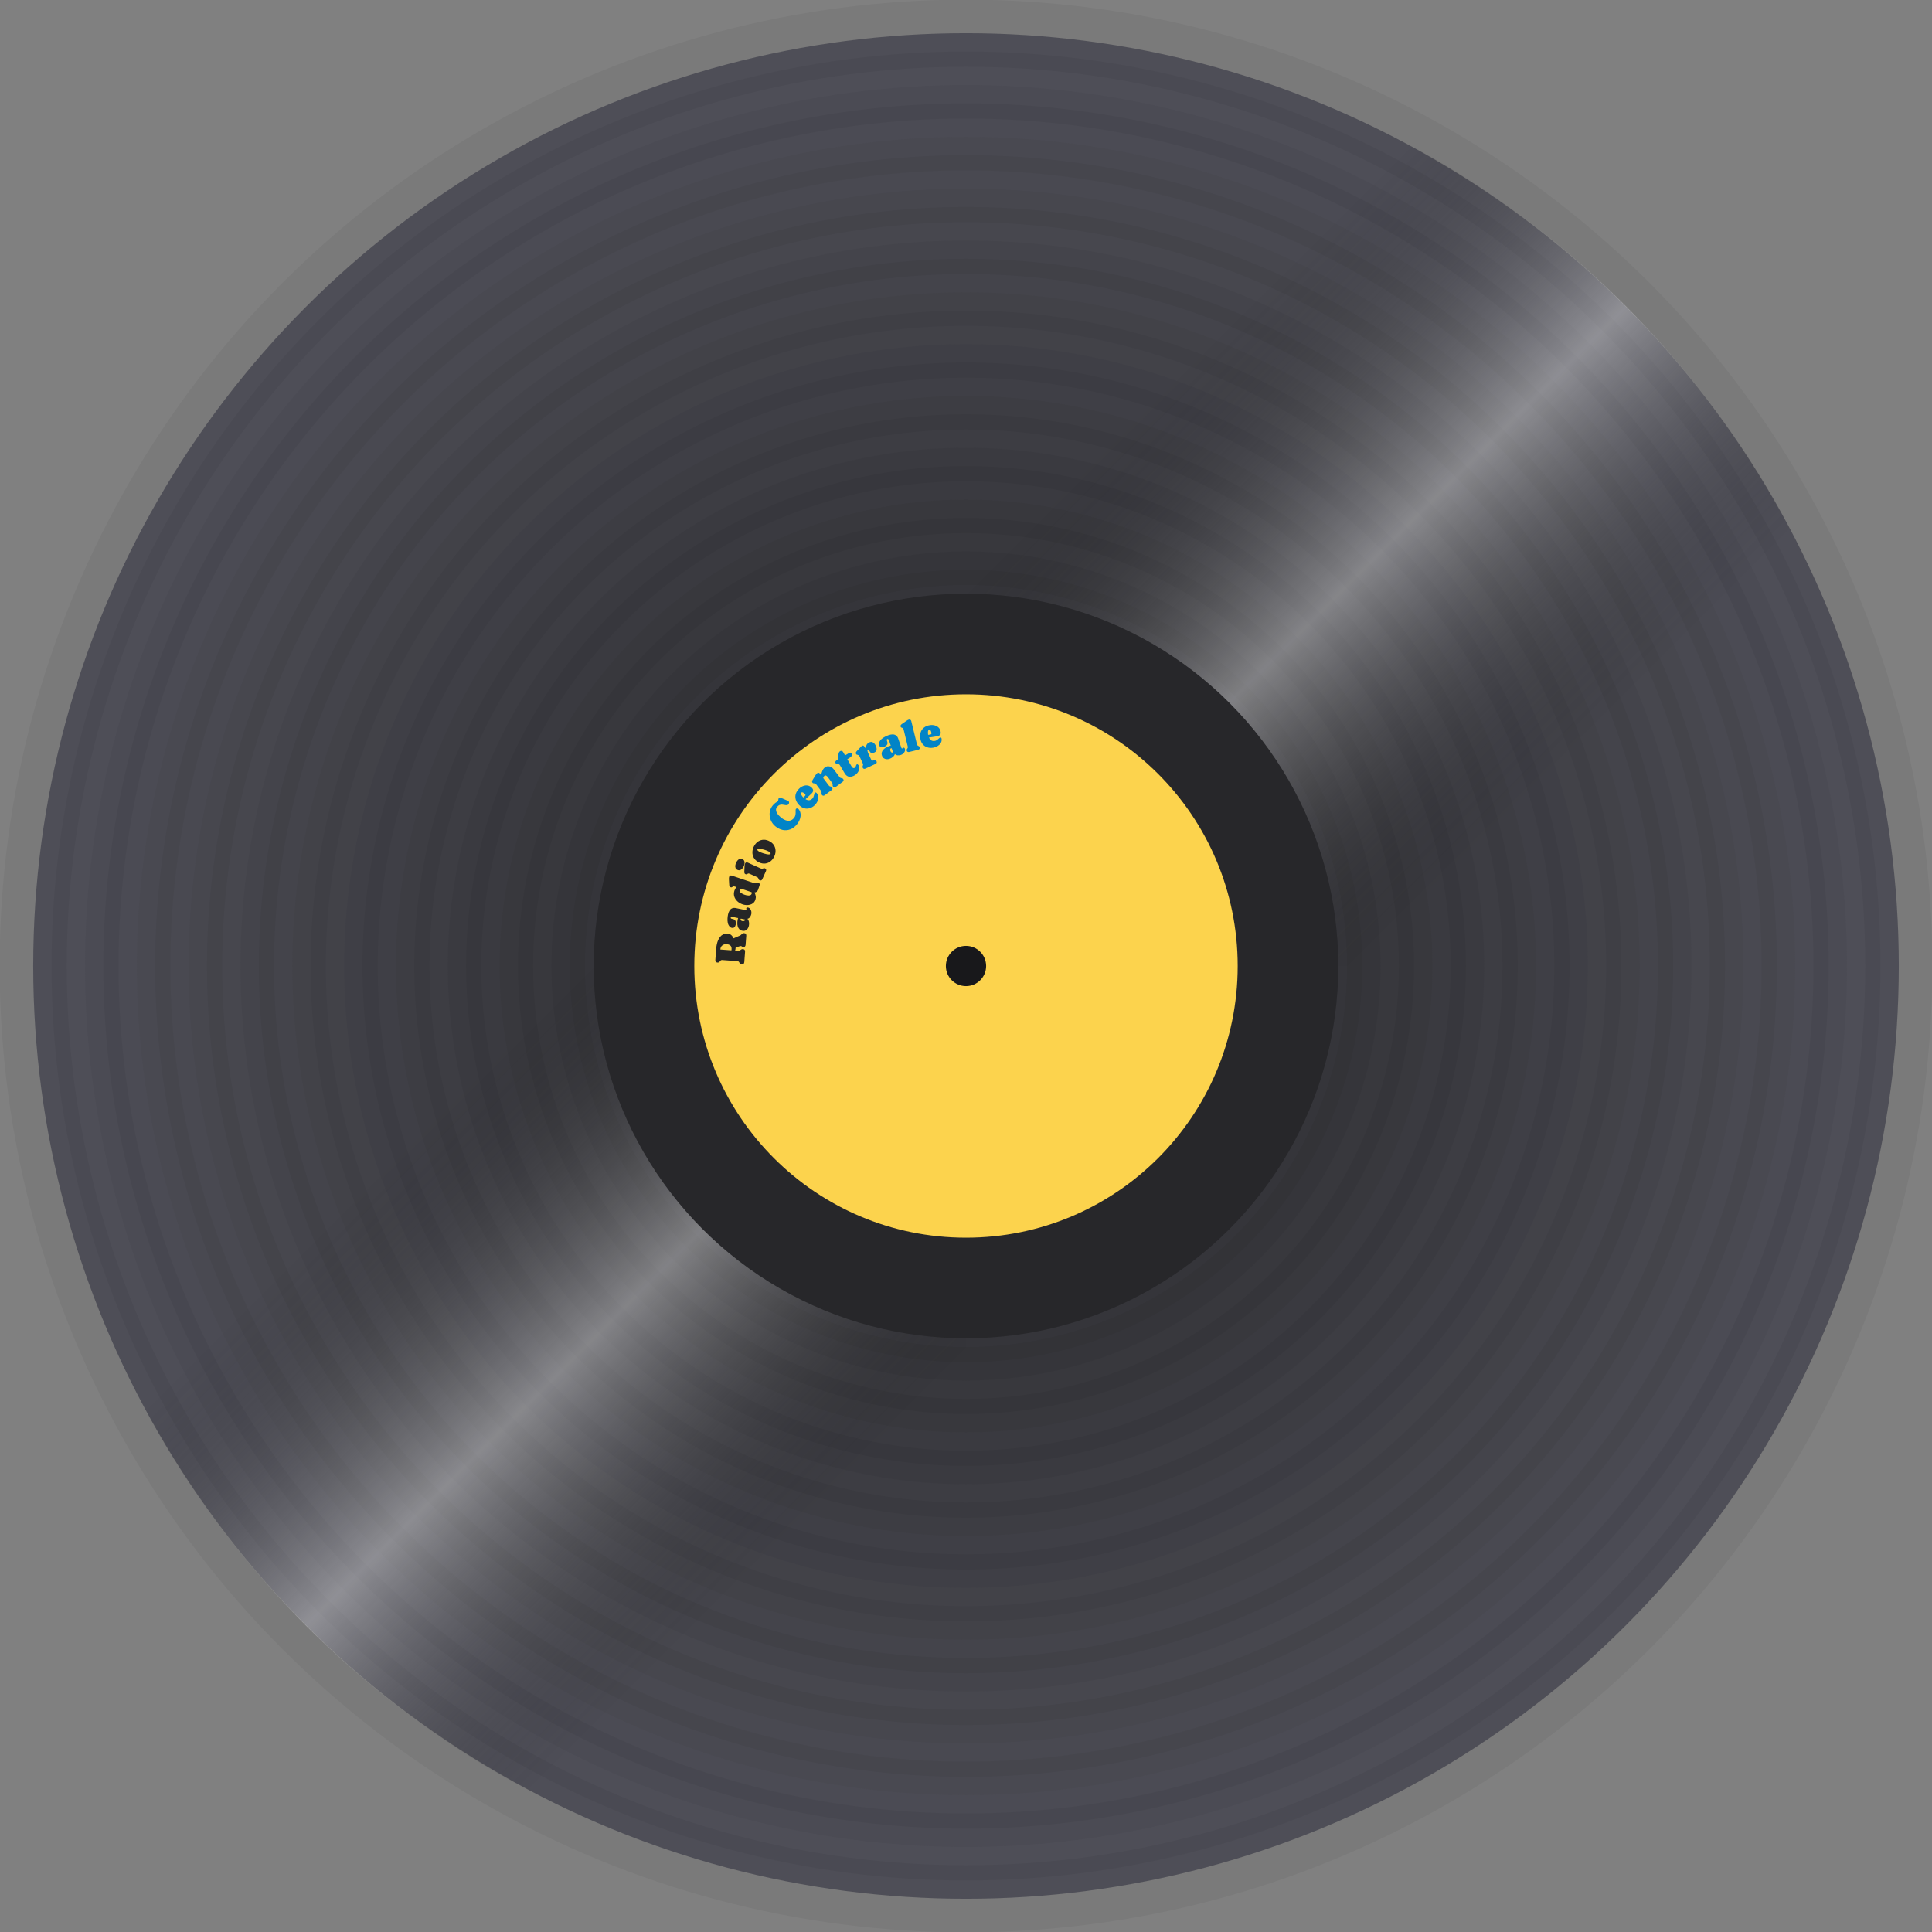<svg xmlns="http://www.w3.org/2000/svg" xmlns:xlink="http://www.w3.org/1999/xlink" width="1920" height="1920" viewBox="0 0 1920 1920">
  <rect x="0" y="0" width="1920" height="1920" fill="#808080" stroke="none"/>
  <defs>
    <linearGradient id="a">
      <stop offset=".398" style="stop-color:#000;stop-opacity:0"/>
      <stop offset=".5" style="stop-color:#fff;stop-opacity:.8"/>
      <stop offset=".605" style="stop-color:#000;stop-opacity:0"/>
    </linearGradient>
    <linearGradient xlink:href="#a" id="b" x1="33.33" x2="1886.67" y1="32.379" y2="1887.621" gradientUnits="userSpaceOnUse"/>
  </defs>
  <g stroke="#000" stroke-opacity=".05" stroke-width="129.362" transform="matrix(.515 0 0 .515 960 960)">
    <circle r="1800" fill="#52525b" style="stroke-width:129.362"/>
    <circle r="1700" fill="#4f4f58" style="stroke-width:129.362"/>
    <circle r="1600" fill="#4d4d55" style="stroke-width:129.362"/>
    <circle r="1500" fill="#4a4a52" style="stroke-width:129.362"/>
    <circle r="1400" fill="#47474f" style="stroke-width:129.362"/>
    <circle r="1300" fill="#45454c" style="stroke-width:129.362"/>
    <circle r="1200" fill="#424249" style="stroke-width:129.362"/>
    <circle r="1100" fill="#404046" style="stroke-width:129.362"/>
    <circle r="1000" fill="#3d3d43" style="stroke-width:129.362"/>
    <circle r="900" fill="#3b3b40" style="stroke-width:129.362"/>
    <circle r="800" fill="#38383d" style="stroke-width:129.362"/>
    <circle r="700" fill="#36363b" style="stroke-width:129.362"/>
    <circle r="600" fill="#333338" style="stroke-width:129.362"/>
    <circle r="500" fill="#313135" style="stroke-width:129.362"/>
    <circle r="400" fill="#2e2e32" style="stroke-width:129.362"/>
    <circle r="300" fill="#2c2c2f" style="stroke-width:129.362"/>
    <circle r="200" fill="#29292d" style="stroke-width:129.362"/>
    <circle r="100" fill="#27272a" style="stroke-width:129.362"/>
  </g>
  <path d="M960 32.379V960h926.602l.068-.945c0-511.788-414.883-926.675-926.67-926.676zM960 960H33.398l-.068.945c0 511.787 414.883 926.674 926.67 926.676V960z" style="fill:url(#b);fill-opacity:.463;stroke:none;stroke-width:5;stroke-opacity:1"/>
  <circle cx="960" cy="960" r="370" style="fill:#27272a;fill-opacity:1;stroke:none;stroke-width:5;stroke-opacity:1"/>
  <g transform="rotate(180 960 960)">
    <circle cx="960" cy="960" r="270" style="fill:#fcd34d;fill-opacity:1;stroke:none;stroke-width:5;stroke-opacity:1"/>
    <circle cx="960" cy="960" r="220" fill="none" style="fill:#000;fill-opacity:0;stroke:none;stroke-width:5;stroke-opacity:1"/>
    <g aria-label="Radio Centrale" style="font-weight:500;font-size:42.667px;font-family:Teko;-inkscape-font-specification:&quot;Teko Medium&quot;;stroke-width:5">
      <path d="M1196.98 992.11q-2.368-.18-3.797-1.458-1.409-1.256-2.163-3.152l-6.285 2.7q-.886.392-1.413 1-.526.608-1.146 1.062-.599.456-1.741.37-1.184-.09-1.672-.817-.489-.726-.403-1.848l.674-8.891q.18-2.39 2.445-2.218.872.067 1.59.79.207.036.39.113.202.078.41.093.27.021 1.124-.228.855-.248 1.928-.627 1.072-.357 2.038-.702 0-.25.015-.48.098-1.287.487-2.553l-3.137-.238q-.582-.044-.794.002-.213.047-.72.385-.815.564-1.454.997-.617.433-1.718.35-1.205-.091-1.693-.818-.47-.704-.383-1.847l.772-10.179q.085-1.122.677-1.766.59-.624 1.775-.534 1.08.082 1.547.535.486.476.755 1.06.289.607.693 1.055.403.47 1.318.54l15.164 1.149q.914.069 1.384-.334.488-.381.844-.94.375-.535.906-.933.551-.376 1.61-.296 1.185.09 1.675.795.488.727.403 1.849l-.877 11.57q-.145 1.912-.595 3.988-.452 2.097-1.287 4.018-.816 1.944-2.1 3.456-1.266 1.533-3.06 2.338-1.798.824-4.187.643zm7.127-15.736-11.01-.834q-.077.454-.12 1.035-.193 2.535 1.157 3.744 1.37 1.211 3.739 1.391 2.41.183 4.204-1.165 1.814-1.325 2.003-3.818zm-21.775 18.65q1.876.393 2.936 1.53 1.08 1.142 1.54 2.707.477 1.59.458 3.31-.02 1.72-.34 3.249-.094.448-.212.913-.098.47-.274.9l5.302 1.11q.51.107 1.23.023.715-.063.852-.715.132-.632-.364-.907-.48-.249-.949-.347l-.428-.09q-.208-.022-.433-.07-2.1-.439-2.653-2.066-.533-1.623-.145-3.478.324-1.55 1.256-2.547.933-.997 2.686-.63.694.145 1.29.547.594.422 1.014.957 1.248 1.56 1.651 3.602.398 2.063.249 4.203-.134 2.164-.518 4-.435 2.08-1.39 3.689-.954 1.61-2.558 2.36-1.584.753-3.908.267l-9.4-1.968q-.348-.072-.647.035-.299.108-.38.495-.064.306.077.549.157.267.093.572-.124.592-.591.792-.472.22-1.023.105-1.427-.298-2.284-1.393-.84-1.07-1.101-2.465-.282-1.4-.01-2.705.32-1.53 1.321-2.959.997-1.409 2.549-1.702-1.23-1.343-1.524-3.298-.277-1.931.086-3.665.333-1.59 1.215-2.853.897-1.238 2.255-1.827 1.358-.588 3.07-.23zm-.13 9.573q-.816-.17-1.631.063-.795.238-.991 1.176-.038.183-.032.355l4.22.883q.216-.316.293-.683.162-.775-.553-1.223-.695-.443-1.307-.571zm-.17 16.668q3.001 1.01 5.196 3.044 2.215 2.042 3.064 4.81.85 2.77-.233 5.989-.65 1.935-2.017 3.256l1.678.564q.869.292 1.403.142.527-.13.91-.42.396-.262.812-.452.428-.164 1.08.055.81.272 1.065.886.269.64.3 1.397l.277 4.863q.064.857.035 1.726-.03.87-.308 1.699-.272.81-.984 1.032-.699.248-1.45 0l-22.017-7.403q-.968-.325-1.39-.313-.421.012-1.358.444-.547.256-.897.314-.33.065-.922-.134-.849-.285-1.137-.998-.288-.712-.01-1.541l1.487-4.424q.372-1.106 1.389-1.907 1.03-.774 2.216-.837-.899-1.643-1.23-3.469-.318-1.8.32-3.695.676-2.014 2.057-3.242 1.393-1.202 3.186-1.698 1.813-.49 3.756-.386 1.943.104 3.72.701zm-2.094 9.495q-.71-.24-1.751-.48-1.027-.213-2.094-.242-1.054 0-1.905.37-.838.4-1.163 1.368-.253.75.049 1.555l10.545 3.545q.448-.223.785-.57.357-.342.523-.836.305-.909-.18-1.687-.473-.752-1.367-1.36-.875-.603-1.829-1.033-.96-.411-1.612-.63zm-.437 31.186q-.35.78-1.07.959-.728.198-1.47-.135l-12.543-5.631q-.533-.24-1.1-.448-.559-.182-1.128.018-.754.256-1.204.442-.457.206-1.293-.17-.837-.375-1.054-1.112-.207-.71.16-1.527l3.627-8.077q.366-.817 1.042-1.153.668-.317 1.523.067.818.367.996.835.197.477.46 1.212.21.55.763.844.545.313 1.039.535l6.633 2.978q.38.17.805.293.443.13.848-.01.129-.033.237-.122.1-.069.21-.111.625-.222 1.053-.464.439-.214 1.142.102.76.341.965 1.004.205.663.162 1.42l-.19 4.848q-.039.85-.16 1.731-.103.89-.453 1.67zm1.356-2.816q.546-1.217 1.462-2.29.915-1.073 2.127-1.534 1.222-.433 2.667.215 1.444.649 1.886 1.852.46 1.211.248 2.6-.212 1.39-.75 2.587-.537 1.197-1.434 2.279-.905 1.1-2.117 1.562-1.201.488-2.646-.16-1.463-.658-1.943-1.878-.461-1.212-.259-2.628.213-1.389.759-2.605zm-10.334 20.22q-1.693 2.991-4.198 4.542-2.516 1.569-5.464 1.576-2.949.01-5.959-1.696-2.955-1.672-4.36-4.31-1.385-2.627-1.266-5.672.127-3.016 1.748-5.88 1.703-3.01 4.218-4.58 2.534-1.558 5.5-1.555 2.975.031 5.985 1.734 2.937 1.663 4.313 4.308 1.375 2.646 1.22 5.67-.137 3.034-1.738 5.862zm-16.251-7.831q-.257.453.112.9.359.467.89.84.55.382.858.557 1.033.585 2.14.996 1.127.421 2.268.732.45.135 1.428.353.995.228 2.125.389 1.13.16 2.03.095.898-.066 1.175-.555.236-.417-.122-.884-.37-.448-.919-.83-.531-.373-.821-.537-.49-.277-1.66-.747-1.152-.46-2.629-.938-1.488-.459-2.946-.757-1.441-.289-2.516-.25-1.085.055-1.413.636z" style="fill:#262626"/>
      <path d="M1126.661 1116.09q-.706-.584-1.151-1.385-.459-.786-.717-1.65-.66-2.142-.366-4.36.28-2.201 1.243-4.245.961-2.043 2.343-3.712 2.923-3.53 6.579-4.94 3.658-1.38 7.517-.618 3.86.761 7.358 3.658 2.359 1.953 3.77 4.528 1.427 2.588 1.815 5.452.388 2.863-.369 5.672-.77 2.824-2.776 5.247-.625.755-1.345 1.43-.705.687-1.528 1.223-.516.33-1.065.633-.548.303-.947.784-.359.434-.429.943-.068.54-.138 1.05-.07.509-.39.894-.677.818-1.403.65-.726-.169-1.514-.524l-6.202-2.7q-.262-.11-.519-.322-.754-.624-.634-1.553.136-.915.694-1.59.65-.786 1.608-.831.944-.03 2.092.217 1.164.26 2.431.363 1.254.119 2.544-.328 1.276-.43 2.485-1.89 1.183-1.429 1.16-2.936-.01-1.494-.794-2.93-.77-1.421-1.924-2.674-1.167-1.237-2.258-2.14-1.957-1.621-4.233-2.531-2.276-.91-4.534-.536-2.242.389-4.115 2.651-.997 1.204-1.326 2.581-.313 1.391-.322 2.709.01 1.331.01 2.307.01 1.006-.326 1.407-.492.594-1.151.508-.643-.073-1.173-.511zm-13.576 20.896q-1.274-1.347-1.131-2.802.128-1.44 1.429-2.672l6.097-5.772q-1.58-.972-3.317-1.02-1.724-.031-3.403 1.558-.666.63-1.059 1.518-.393.918-.61 1.84-.232.937-.413 1.625-.167.703-.394.917-.438.416-.936.284-.483-.116-.855-.51-1.304-1.376-1.641-3.036-.339-1.63.076-3.314.399-1.669 1.34-3.19.91-1.523 2.121-2.669 2.376-2.248 5.122-2.984 2.746-.735 5.451.061 2.704.826 4.981 3.232 2.435 2.572 3.256 5.409.806 2.852-.067 5.657-.858 2.82-3.46 5.284-1.801 1.705-4.019 2.513-2.233.823-4.477.423-2.244-.4-4.091-2.352zm8.873-9.174-.315-.333-1.574 1.49q-.575.544-.543 1.002.046.472.562 1.017.343.363.993.867.649.504 1.365.716.701.225 1.2-.247.455-.43.369-1.066-.071-.621-.465-1.31-.38-.673-.836-1.246-.456-.572-.756-.89zm-14.22 23.893q-.685.512-1.397.29-.716-.194-1.19-.828l-1.147-1.536q-.409 2.204-1.284 4.34-.875 2.135-2.427 3.295-1.62 1.21-3.286 1.206-1.667 0-3.16-.89-1.511-.874-2.62-2.36l-5.187-6.943q-.35-.467-.72-.893-.386-.413-1.002-.577-.746-.197-1.229-.252-.5-.043-1.036-.76-.549-.735-.397-1.472.164-.72.882-1.257l6.977-5.211q.7-.524 1.396-.393.68.143 1.19.827.474.634.452 1.197-.026.591-.023 1.187 0 .625.535 1.343l4.326 5.792q.586.784 1.464 1.299.862.526 1.83-.197.584-.436.827-.981.255-.529.36-1.154l-5.099-6.827q-.336-.45-.719-.893-.37-.425-.957-.585-.662-.155-1.095-.248-.421-.076-.882-.693-.511-.685-.44-1.389.057-.691.757-1.215l6.977-5.211q.718-.536 1.456-.489.75.064 1.298.799.411.55.435 1 .02.48-.048.946-.068.467.02 1 .07.546.568 1.214l4.625 6.192q.561.751 1.081.96.52.21 1 .19.492 0 .925.09.433.092.832.626.486.651.327 1.342-.148.708-.52 1.324l-2.52 4.145q-.435.741-.937 1.428-.518.699-1.219 1.222zm-37.21-2.182q3.07-1.806 5.683-1.433 2.604.402 4.505 3.634l4.594 7.812q.454.773 1.017.95.563.176 1.15.145.596-.013 1.138.128.552.158.975.877.433.736.155 1.455-.268.738-.968 1.15l-.808.475q-.52.306-.718 1.122-.204.845-.26 1.942-.074 1.107-.194 2.217-.128 1.139-.487 2.05-.347.93-1.137 1.394-.898.528-1.697.321-.798-.207-1.326-1.105l-1.975-3.358-4.077 2.397q-.682.401-1.357.363-.675-.038-1.119-.792-.591-1.006-.25-1.907.322-.89 1.114-1.598.803-.69 1.593-1.154l1.868-1.098-4.182-7.112q-.518-.88-1.324-1.47-.795-.571-1.854.053-.7.411-.953 1.092-.26.708-.459 1.357-.217.659-.72.955-.466.274-.91-.07-.462-.332-.673-.691-1.066-1.814-.752-3.787.314-1.973 1.544-3.663 1.211-1.68 2.863-2.651zm-13.494 21.603-2.568-5.515q-.51-1.095-.931-1.359-.44-.254-1.641.03-1.051.26-1.741.258-.7.027-1.254-1.162-.396-.85-.088-1.522.308-.672 1.139-1.059l9.972-4.643q.812-.378 1.543-.19.73.188 1.127 1.038.316.68.229 1.134-.106.463-.304.877-.208.442-.251.99-.053.577.368 1.483l3.193 6.856q.395.85.891 1.125.486.302.978.372.473.078.916.24.433.189.723.812.343.737.064 1.372-.289.663-.798 1.199l-3.85 4.068q-.366.4-.76.79-.392.39-.902.627-.661.308-1.22-.053-.55-.342-.97-.95-.432-.58-.717-1.045l-.43-.627q-.215-.314-.41-.636.223 2.01-.423 3.782-.665 1.78-2.818 2.783-1.53.712-2.75.361-1.24-.342-2.172-1.356-.923-.995-1.538-2.317-.572-1.228-.787-2.53-.207-1.282.262-2.397.45-1.106 1.905-1.783 1.586-.739 2.552-.59.946.156 1.488.777t.895 1.33q.334.718.676 1.156.342.438.908.174.51-.237.403-1.06-.1-.804-.42-1.643-.322-.838-.489-1.197zm-13.557-2.105q.621 1.813.185 3.305-.429 1.513-1.539 2.708-1.123 1.221-2.612 2.083-1.488.862-2.966 1.368-.434.149-.894.284-.453.156-.914.225l1.755 5.125q.169.493.608 1.069.42.583 1.05.367.612-.21.594-.776-.031-.54-.186-.993l-.142-.414q-.087-.19-.161-.407-.695-2.03.42-3.337 1.123-1.288 2.917-1.902 1.498-.513 2.83-.22 1.334.291 1.915 1.986.229.67.189 1.389-.06.725-.305 1.36-.703 1.87-2.253 3.26-1.57 1.396-3.486 2.36-1.929.991-3.703 1.598-2.01.689-3.881.691-1.871 0-3.335-.994-1.458-.976-2.227-3.223l-3.112-9.086q-.114-.336-.36-.538-.245-.202-.62-.074-.295.102-.432.346-.15.272-.445.373-.571.196-.982-.104-.43-.293-.613-.825-.472-1.38.03-2.675.491-1.27 1.558-2.207 1.059-.957 2.32-1.39 1.479-.505 3.219-.375 1.72.138 2.765 1.322.526-1.744 2.057-2.995 1.519-1.225 3.194-1.798 1.537-.527 3.073-.414 1.523.14 2.723 1.006t1.766 2.522zm-8.295 4.778q-.27-.788-.887-1.37-.611-.561-1.518-.25-.177.06-.321.153l1.397 4.08q.382.023.737-.098.749-.256.768-1.1.026-.824-.176-1.415zm-18.591 31.1q-.83.203-1.413-.255-.604-.453-.797-1.242l-5.476-22.425q-.144-.587-.343-1.138-.194-.532-.748-.868-.68-.413-1.149-.664-.483-.225-.7-1.115-.223-.91.23-1.515.453-.604 1.323-.816l8.905-2.175q.87-.212 1.55.115.681.327.903 1.238.188.769-.01 1.182-.195.433-.515.79-.32.357-.49.892-.165.555.087 1.587l4.008 16.414q.237.971.67 1.337.433.366.932.48.485.14.882.364.403.245.576.953.198.81-.22 1.383-.417.574-1.02 1l-4.084 2.863q-.73.522-1.48.962-.75.44-1.62.653zm-31.414-12.25q-.282-1.833.664-2.949.925-1.112 2.696-1.384l8.298-1.277q-.746-1.698-2.148-2.726-1.399-1.007-3.684-.655-.906.139-1.735.646-.845.53-1.549 1.166-.724.638-1.264 1.1-.537.484-.845.531-.598.092-.932-.3-.33-.37-.413-.905-.289-1.874.378-3.43.65-1.534 1.948-2.683 1.279-1.145 2.918-1.86 1.615-.734 3.263-.988 3.233-.497 5.91.461 2.676.958 4.447 3.152 1.754 2.217 2.257 5.491.54 3.5-.4 6.301-.96 2.804-3.274 4.614-2.31 1.831-5.852 2.376-2.45.377-4.735-.22-2.304-.593-3.922-2.2-1.617-1.606-2.026-4.262zm12.516-2.496q-.034-.227-.07-.453l-2.14.33q-.783.12-1.018.514-.23.415-.117 1.157.076.494.323 1.278.248.784.716 1.365.449.585 1.128.48.618-.095.91-.667.294-.551.362-1.341.071-.77.022-1.5-.049-.73-.116-1.163z" style="fill:#0284c7"/>
    </g>
  </g>
  <circle cx="960" cy="960" r="20" style="fill:#18181b;fill-opacity:1;stroke:none;stroke-width:5;stroke-opacity:1"/>
</svg>
